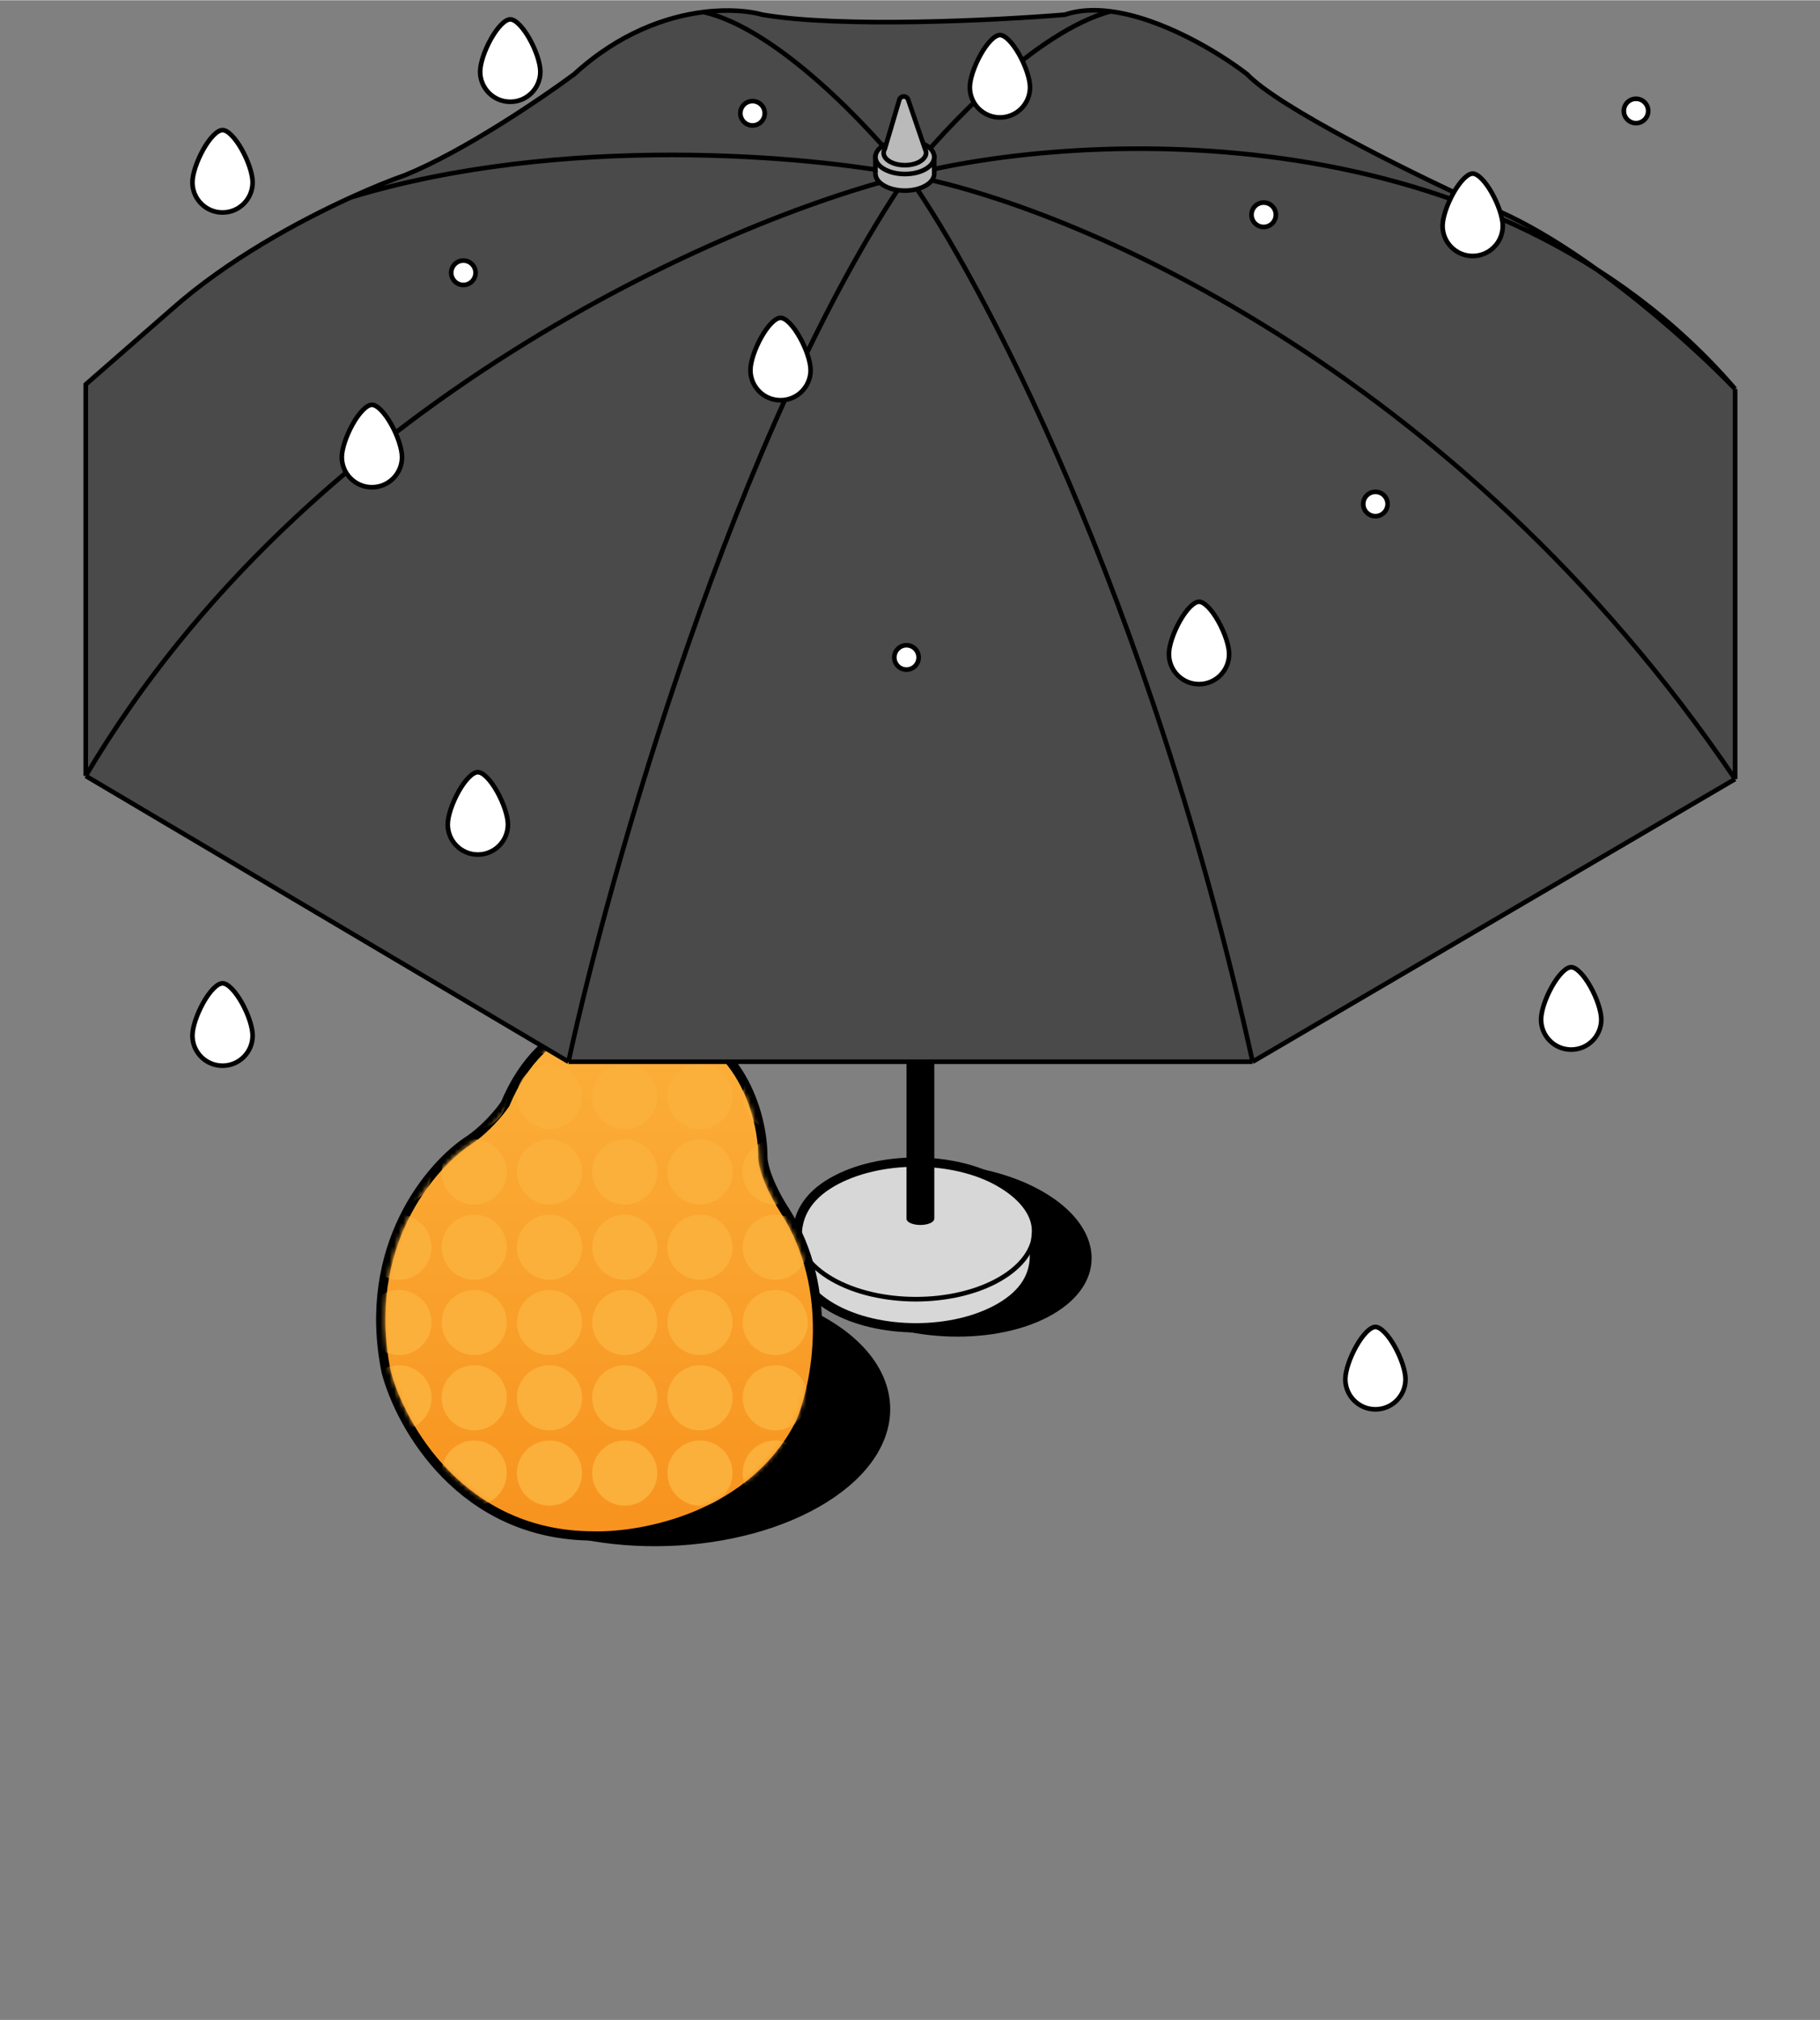 <?xml version="1.0" encoding="UTF-8"?>
<svg id="Laag_1" xmlns="http://www.w3.org/2000/svg" width="392" height="435" xmlns:xlink="http://www.w3.org/1999/xlink"
  version="1.1" viewBox="0 0 393 436">
  <rect x="0" y="0" width="393" height="436" fill="#808080" stroke="none"/>
  <defs>
    <style>
      .st0 {
        mask: url(#mask);
      }

      .st1,
      .st2,
      .st3,
      .st4,
      .st5,
      .st6,
      .st7,
      .st8,
      .st9 {
        stroke: #000;
      }

      .st1,
      .st10 {
        fill: #d7d7d7;
      }

      .st2,
      .st7,
      .st8 {
        stroke-width: 2px;
      }

      .st2,
      .st9 {
        fill: none;
      }

      .st11,
      .st12,
      .st6 {
        fill: #bababa;
      }

      .st11,
      .st10 {
        fill-rule: evenodd;
      }

      .st3 {
        fill: #fff;
      }

      .st4,
      .st7,
      .st8 {
        stroke-linecap: round;
      }

      .st13 {
        fill: #4a4a4a;
      }

      .st7 {
        fill: url(#Naamloos_verloop_2);
      }

      .st8 {
        fill: url(#Naamloos_verloop_3);
      }

      .st14 {
        fill: #fbb03b;
      }
    </style>
    <linearGradient id="Naamloos_verloop_2" data-name="Naamloos verloop 2" x1="129.38" y1="218.14" x2="129.38"
      y2="107.48" gradientTransform="translate(0 438) scale(1 -1)" gradientUnits="userSpaceOnUse">
      <stop offset="0" stop-color="#fbb03b" />
      <stop offset="1" stop-color="#f7931e" />
    </linearGradient>
    <linearGradient id="Naamloos_verloop_3" data-name="Naamloos verloop 3" x1="129.32" y1="216.89" x2="129.32"
      y2="108.59" gradientTransform="translate(0 438) scale(1 -1)" gradientUnits="userSpaceOnUse">
      <stop offset="0" stop-color="#fbb03b" />
      <stop offset="1" stop-color="#f7931e" />
    </linearGradient>
    <mask id="mask" x="46.62" y="213.43" width="225.31" height="116.98" maskUnits="userSpaceOnUse">
      <g id="mask0_92_965">
        <path class="st8"
          d="M110.33,239.59c7.77-18.77,23.73-19.69,30.74-17.8,17.48,3.24,21.85,20.23,21.85,28.32,0,3.88,3.24,9.71,4.85,12.14,10.36,16.18,6.47,35.87,3.24,43.69-9.71,19.42-32.63,23.73-42.88,23.46-27.19,0-39.92-22.65-42.88-33.98-5.18-25.89,9.17-42.61,16.99-47.74,3.88-2.59,7.01-6.47,8.09-8.09Z" />
      </g>
    </mask>
  </defs>
  <path class="st5"
    d="M224.94,257.63c12.84,7.41,13.78,18.89,2.1,25.64s-31.57,6.2-44.41-1.21-13.78-18.89-2.1-25.64,31.57-6.2,44.41,1.21Z" />
  <path class="st5"
    d="M176.72,284.17c19.39,10.31,20.08,28.06,1.54,39.65-18.54,11.59-49.29,12.63-68.68,2.32-19.39-10.31-20.08-28.06-1.54-39.65,18.54-11.59,49.29-12.63,68.68-2.32Z" />
  <path class="st10"
    d="M179.66,282.25c10.01,5.78,26.23,5.78,36.24,0,5.37-3.1,7.86-7.23,7.46-11.29v-4.27h-1.52c-1.24-1.95-3.22-3.79-5.94-5.36-10.01-5.78-26.23-5.78-36.24,0-2.72,1.57-4.7,3.4-5.94,5.36h-1.57v5.26h0c.07,3.73,2.57,7.46,7.5,10.3Z" />
  <path
    d="M215.89,282.25l-.25-.43.25.43ZM179.66,282.25l-.25.43h0l.25-.43ZM223.36,270.96h-.5v.05s.5-.05.5-.05ZM223.36,266.69h.5v-.5h-.5v.5ZM221.83,266.69l-.42.27.15.23h.27v-.5ZM215.89,261.33l-.25.43h0l.25-.43ZM179.66,261.33l.25.43h0l-.25-.43ZM173.72,266.69v.5h.27l.15-.23-.42-.27ZM172.15,266.69v-.5h-.5v.5h.5ZM172.15,271.74h.5s0,0,0,0h-.5ZM172.15,271.83h.5s-.5,0-.5,0ZM172.15,271.95h-.5v.5h.5v-.5ZM172.15,271.95h.5s0-.5,0-.5h-.49v.5ZM215.89,282.25l-.25-.43c-4.91,2.83-11.38,4.27-17.87,4.27s-12.96-1.43-17.87-4.27l-.25.43-.25.43c5.1,2.94,11.75,4.4,18.37,4.4s13.27-1.46,18.37-4.4l-.25-.43ZM223.36,270.96l-.5.05c.37,3.79-1.95,7.77-7.22,10.81l.25.43.25.43c5.47-3.16,8.13-7.45,7.71-11.77l-.5.05ZM223.36,266.69h-.5v4.27h1v-4.27h-.5ZM221.83,266.69v.5h1.52v-1h-1.52v.5ZM215.89,261.33l-.25.43c2.67,1.54,4.58,3.32,5.77,5.19l.42-.27.42-.27c-1.29-2.04-3.34-3.92-6.11-5.52l-.25.43ZM179.66,261.33l.25.43c4.91-2.83,11.38-4.27,17.87-4.27s12.96,1.43,17.87,4.27l.25-.43.25-.43c-5.1-2.94-11.75-4.4-18.37-4.4s-13.27,1.46-18.37,4.4l.25.43ZM173.72,266.69l.42.27c1.19-1.87,3.1-3.65,5.77-5.19l-.25-.43-.25-.43c-2.77,1.6-4.82,3.49-6.11,5.52l.42.27ZM172.15,266.69v.5h1.57v-1h-1.57v.5ZM172.15,271.74h.5v-5.06h-1v5.06h.5ZM172.15,271.83h.5v-.09h-.5s-.5,0-.5,0v.1h.5ZM172.15,271.95h.5v-.11h-1v.11h.5ZM172.15,271.95v-.5h0v1h0v-.5ZM179.66,282.25l.25-.43c-4.84-2.8-7.19-6.38-7.25-9.88h-.5s-.5.02-.5.02c.07,3.97,2.73,7.83,7.75,10.73l.25-.43Z" />
  <path class="st1"
    d="M215.89,255.16c10.01,5.78,10.01,15.14,0,20.92s-26.23,5.78-36.24,0-10.01-15.14,0-20.92,26.23-5.78,36.24,0Z" />
  <path class="st2"
    d="M172.15,266.69c0-4.22,2.03-8.37,7.51-11.53,10.01-5.78,26.23-5.78,36.24,0,5.48,3.16,8.37,7.31,7.86,11.45l-.39,4.35c0,4.29-2.09,8.19-7.46,11.29-10.01,5.78-26.23,5.78-36.24,0-4.93-2.85-7.44-6.57-7.5-10.3h0v-5.26Z" />
  <path d="M201.74,263.06h-.01v.07c-.08.7-1.39,1.26-2.99,1.26s-2.91-.56-2.99-1.26v-.07h0v-87.52h6v87.52Z" />
  <path class="st7"
    d="M125.6,220.8c6.17-2.47,12.24-2.23,16.02-1.22,9.24,1.72,15.04,7.1,18.5,13.08,3.45,5.96,4.6,12.55,4.6,16.83v.34c.1,1.71.81,3.88,1.77,6.01.88,1.96,1.92,3.78,2.7,5.01l.32.49h0s0,.02,0,.02c5.42,8.47,7.1,17.84,7.02,26.08-.08,8.23-1.93,15.38-3.63,19.49v.03s-.03.03-.03.03c-5.1,10.19-13.65,16.39-22.21,20.01-8.55,3.61-17.17,4.66-22.53,4.52h0c-28.43-.02-41.68-23.7-44.76-35.47v-.03s-.01-.03-.01-.03c-5.39-26.93,9.53-44.39,17.79-49.81l.36-.24c3.6-2.51,6.52-6.1,7.58-7.68,4.07-9.77,10.31-14.97,16.51-17.46Z" />
  <g class="st0">
    <g>
      <path class="st14"
        d="M264.9,227.48c-3.88,0-7.03-3.15-7.03-7.03s3.15-7.03,7.03-7.03,7.03,3.15,7.03,7.03-3.15,7.03-7.03,7.03Z" />
      <path class="st14"
        d="M248.65,227.48c-3.88,0-7.03-3.15-7.03-7.03s3.15-7.03,7.03-7.03,7.03,3.15,7.03,7.03-3.15,7.03-7.03,7.03Z" />
      <path class="st14"
        d="M232.4,227.48c-3.88,0-7.03-3.15-7.03-7.03s3.15-7.03,7.03-7.03,7.03,3.15,7.03,7.03-3.15,7.03-7.03,7.03Z" />
      <path class="st14"
        d="M232.4,243.73c-3.88,0-7.03-3.15-7.03-7.03s3.15-7.03,7.03-7.03,7.03,3.15,7.03,7.03-3.15,7.03-7.03,7.03Z" />
      <path class="st14"
        d="M232.4,259.98c-3.88,0-7.03-3.15-7.03-7.03s3.15-7.03,7.03-7.03,7.03,3.15,7.03,7.03-3.15,7.03-7.03,7.03Z" />
      <path class="st14"
        d="M232.4,276.23c-3.88,0-7.03-3.15-7.03-7.03s3.15-7.03,7.03-7.03,7.03,3.15,7.03,7.03-3.15,7.03-7.03,7.03Z" />
      <path class="st14"
        d="M232.4,292.48c-3.88,0-7.03-3.15-7.03-7.03s3.15-7.03,7.03-7.03,7.03,3.15,7.03,7.03-3.15,7.03-7.03,7.03Z" />
      <path class="st14"
        d="M216.15,227.48c-3.88,0-7.03-3.15-7.03-7.03s3.15-7.03,7.03-7.03,7.03,3.15,7.03,7.03-3.15,7.03-7.03,7.03Z" />
      <path class="st14"
        d="M216.15,243.73c-3.88,0-7.03-3.15-7.03-7.03s3.15-7.03,7.03-7.03,7.03,3.15,7.03,7.03-3.15,7.03-7.03,7.03Z" />
      <path class="st14"
        d="M216.15,259.98c-3.88,0-7.03-3.15-7.03-7.03s3.15-7.03,7.03-7.03,7.03,3.15,7.03,7.03-3.15,7.03-7.03,7.03Z" />
      <path class="st14"
        d="M216.15,276.23c-3.88,0-7.03-3.15-7.03-7.03s3.15-7.03,7.03-7.03,7.03,3.15,7.03,7.03-3.15,7.03-7.03,7.03Z" />
      <path class="st14"
        d="M216.15,292.48c-3.88,0-7.03-3.15-7.03-7.03s3.15-7.03,7.03-7.03,7.03,3.15,7.03,7.03-3.15,7.03-7.03,7.03Z" />
      <path class="st14"
        d="M199.9,227.48c-3.88,0-7.03-3.15-7.03-7.03s3.15-7.03,7.03-7.03,7.03,3.15,7.03,7.03-3.15,7.03-7.03,7.03Z" />
      <path class="st14"
        d="M199.9,243.73c-3.88,0-7.03-3.15-7.03-7.03s3.15-7.03,7.03-7.03,7.03,3.15,7.03,7.03-3.15,7.03-7.03,7.03Z" />
      <path class="st14"
        d="M199.9,259.98c-3.88,0-7.03-3.15-7.03-7.03s3.15-7.03,7.03-7.03,7.03,3.15,7.03,7.03-3.15,7.03-7.03,7.03Z" />
      <path class="st14"
        d="M199.9,276.23c-3.88,0-7.03-3.15-7.03-7.03s3.15-7.03,7.03-7.03,7.03,3.15,7.03,7.03-3.15,7.03-7.03,7.03Z" />
      <path class="st14"
        d="M199.9,292.48c-3.88,0-7.03-3.15-7.03-7.03s3.15-7.03,7.03-7.03,7.03,3.15,7.03,7.03-3.15,7.03-7.03,7.03Z" />
      <path class="st14"
        d="M199.9,308.73c-3.88,0-7.03-3.15-7.03-7.03s3.15-7.03,7.03-7.03,7.03,3.15,7.03,7.03-3.15,7.03-7.03,7.03Z" />
      <path class="st14"
        d="M183.65,227.48c-3.88,0-7.03-3.15-7.03-7.03s3.15-7.03,7.03-7.03,7.03,3.15,7.03,7.03-3.15,7.03-7.03,7.03Z" />
      <path class="st14"
        d="M183.65,243.73c-3.88,0-7.03-3.15-7.03-7.03s3.15-7.03,7.03-7.03,7.03,3.15,7.03,7.03-3.15,7.03-7.03,7.03Z" />
      <path class="st14"
        d="M183.65,259.98c-3.88,0-7.03-3.15-7.03-7.03s3.15-7.03,7.03-7.03,7.03,3.15,7.03,7.03-3.15,7.03-7.03,7.03Z" />
      <path class="st14"
        d="M183.65,276.23c-3.88,0-7.03-3.15-7.03-7.03s3.15-7.03,7.03-7.03,7.03,3.15,7.03,7.03-3.15,7.03-7.03,7.03Z" />
      <path class="st14"
        d="M183.65,292.48c-3.88,0-7.03-3.15-7.03-7.03s3.15-7.03,7.03-7.03,7.03,3.15,7.03,7.03-3.15,7.03-7.03,7.03Z" />
      <path class="st14"
        d="M183.65,308.73c-3.88,0-7.03-3.15-7.03-7.03s3.15-7.03,7.03-7.03,7.03,3.15,7.03,7.03-3.15,7.03-7.03,7.03Z" />
      <path class="st14"
        d="M183.65,324.98c-3.88,0-7.03-3.15-7.03-7.03s3.15-7.03,7.03-7.03,7.03,3.15,7.03,7.03-3.15,7.03-7.03,7.03Z" />
      <path class="st14"
        d="M167.4,227.48c-3.88,0-7.03-3.15-7.03-7.03s3.15-7.03,7.03-7.03,7.03,3.15,7.03,7.03-3.15,7.03-7.03,7.03Z" />
      <path class="st14"
        d="M167.4,243.73c-3.88,0-7.03-3.15-7.03-7.03s3.15-7.03,7.03-7.03,7.03,3.15,7.03,7.03-3.15,7.03-7.03,7.03Z" />
      <path class="st14"
        d="M167.4,259.98c-3.88,0-7.03-3.15-7.03-7.03s3.15-7.03,7.03-7.03,7.03,3.15,7.03,7.03-3.15,7.03-7.03,7.03Z" />
      <path class="st14"
        d="M167.4,276.23c-3.88,0-7.03-3.15-7.03-7.03s3.15-7.03,7.03-7.03,7.03,3.15,7.03,7.03-3.15,7.03-7.03,7.03Z" />
      <path class="st14"
        d="M167.4,292.48c-3.88,0-7.03-3.15-7.03-7.03s3.15-7.03,7.03-7.03,7.03,3.15,7.03,7.03-3.15,7.03-7.03,7.03Z" />
      <path class="st14"
        d="M167.4,308.73c-3.88,0-7.03-3.15-7.03-7.03s3.15-7.03,7.03-7.03,7.03,3.15,7.03,7.03-3.15,7.03-7.03,7.03Z" />
      <path class="st14"
        d="M167.4,324.98c-3.88,0-7.03-3.15-7.03-7.03s3.15-7.03,7.03-7.03,7.03,3.15,7.03,7.03-3.15,7.03-7.03,7.03Z" />
      <path class="st14"
        d="M151.15,227.48c-3.88,0-7.03-3.15-7.03-7.03s3.15-7.03,7.03-7.03,7.03,3.15,7.03,7.03-3.15,7.03-7.03,7.03Z" />
      <path class="st14"
        d="M151.15,243.73c-3.88,0-7.03-3.15-7.03-7.03s3.15-7.03,7.03-7.03,7.03,3.15,7.03,7.03-3.15,7.03-7.03,7.03Z" />
      <path class="st14"
        d="M151.15,259.98c-3.88,0-7.03-3.15-7.03-7.03s3.15-7.03,7.03-7.03,7.03,3.15,7.03,7.03-3.15,7.03-7.03,7.03Z" />
      <path class="st14"
        d="M151.15,276.23c-3.88,0-7.03-3.15-7.03-7.03s3.15-7.03,7.03-7.03,7.03,3.15,7.03,7.03-3.15,7.03-7.03,7.03Z" />
      <path class="st14"
        d="M151.15,292.48c-3.88,0-7.03-3.15-7.03-7.03s3.15-7.03,7.03-7.03,7.03,3.15,7.03,7.03-3.15,7.03-7.03,7.03Z" />
      <path class="st14"
        d="M151.15,308.73c-3.88,0-7.03-3.15-7.03-7.03s3.15-7.03,7.03-7.03,7.03,3.15,7.03,7.03-3.15,7.03-7.03,7.03Z" />
      <path class="st14"
        d="M151.15,324.98c-3.88,0-7.03-3.15-7.03-7.03s3.15-7.03,7.03-7.03,7.03,3.15,7.03,7.03-3.15,7.03-7.03,7.03Z" />
      <path class="st14"
        d="M134.9,227.48c-3.88,0-7.03-3.15-7.03-7.03s3.15-7.03,7.03-7.03,7.03,3.15,7.03,7.03-3.15,7.03-7.03,7.03Z" />
      <path class="st14"
        d="M134.9,243.73c-3.88,0-7.03-3.15-7.03-7.03s3.15-7.03,7.03-7.03,7.03,3.15,7.03,7.03-3.15,7.03-7.03,7.03Z" />
      <path class="st14"
        d="M134.9,259.98c-3.88,0-7.03-3.15-7.03-7.03s3.15-7.03,7.03-7.03,7.03,3.15,7.03,7.03-3.15,7.03-7.03,7.03Z" />
      <path class="st14"
        d="M134.9,276.23c-3.88,0-7.03-3.15-7.03-7.03s3.15-7.03,7.03-7.03,7.03,3.15,7.03,7.03-3.15,7.03-7.03,7.03Z" />
      <path class="st14"
        d="M134.9,292.48c-3.88,0-7.03-3.15-7.03-7.03s3.15-7.03,7.03-7.03,7.03,3.15,7.03,7.03-3.15,7.03-7.03,7.03Z" />
      <path class="st14"
        d="M134.9,308.73c-3.88,0-7.03-3.15-7.03-7.03s3.15-7.03,7.03-7.03,7.03,3.15,7.03,7.03-3.15,7.03-7.03,7.03Z" />
      <path class="st14"
        d="M134.9,324.98c-3.88,0-7.03-3.15-7.03-7.03s3.15-7.03,7.03-7.03,7.03,3.15,7.03,7.03-3.15,7.03-7.03,7.03Z" />
      <path class="st14"
        d="M118.65,227.48c-3.88,0-7.03-3.15-7.03-7.03s3.15-7.03,7.03-7.03,7.03,3.15,7.03,7.03-3.15,7.03-7.03,7.03Z" />
      <path class="st14"
        d="M118.65,243.73c-3.88,0-7.03-3.15-7.03-7.03s3.15-7.03,7.03-7.03,7.03,3.15,7.03,7.03-3.15,7.03-7.03,7.03Z" />
      <path class="st14"
        d="M118.65,259.98c-3.88,0-7.03-3.15-7.03-7.03s3.15-7.03,7.03-7.03,7.03,3.15,7.03,7.03-3.15,7.03-7.03,7.03Z" />
      <path class="st14"
        d="M118.65,276.23c-3.88,0-7.03-3.15-7.03-7.03s3.15-7.03,7.03-7.03,7.03,3.15,7.03,7.03-3.15,7.03-7.03,7.03Z" />
      <path class="st14"
        d="M118.65,292.48c-3.88,0-7.03-3.15-7.03-7.03s3.15-7.03,7.03-7.03,7.03,3.15,7.03,7.03-3.15,7.03-7.03,7.03Z" />
      <path class="st14"
        d="M118.65,308.73c-3.88,0-7.03-3.15-7.03-7.03s3.15-7.03,7.03-7.03,7.03,3.15,7.03,7.03-3.15,7.03-7.03,7.03Z" />
      <path class="st14"
        d="M118.65,324.98c-3.88,0-7.03-3.15-7.03-7.03s3.15-7.03,7.03-7.03,7.03,3.15,7.03,7.03-3.15,7.03-7.03,7.03Z" />
      <path class="st14"
        d="M102.4,243.73c-3.88,0-7.03-3.15-7.03-7.03s3.15-7.03,7.03-7.03,7.03,3.15,7.03,7.03-3.15,7.03-7.03,7.03Z" />
      <path class="st14"
        d="M102.4,259.98c-3.88,0-7.03-3.15-7.03-7.03s3.15-7.03,7.03-7.03,7.03,3.15,7.03,7.03-3.15,7.03-7.03,7.03Z" />
      <path class="st14"
        d="M102.4,276.23c-3.88,0-7.03-3.15-7.03-7.03s3.15-7.03,7.03-7.03,7.03,3.15,7.03,7.03-3.15,7.03-7.03,7.03Z" />
      <path class="st14"
        d="M102.4,292.48c-3.88,0-7.03-3.15-7.03-7.03s3.15-7.03,7.03-7.03,7.03,3.15,7.03,7.03-3.15,7.03-7.03,7.03Z" />
      <path class="st14"
        d="M102.4,308.73c-3.88,0-7.03-3.15-7.03-7.03s3.15-7.03,7.03-7.03,7.03,3.15,7.03,7.03-3.15,7.03-7.03,7.03Z" />
      <path class="st14"
        d="M102.4,324.98c-3.88,0-7.03-3.15-7.03-7.03s3.15-7.03,7.03-7.03,7.03,3.15,7.03,7.03-3.15,7.03-7.03,7.03Z" />
      <path class="st14"
        d="M86.15,259.98c-3.88,0-7.03-3.15-7.03-7.03s3.15-7.03,7.03-7.03,7.03,3.15,7.03,7.03-3.15,7.03-7.03,7.03Z" />
      <path class="st14"
        d="M86.15,276.23c-3.88,0-7.03-3.15-7.03-7.03s3.15-7.03,7.03-7.03,7.03,3.15,7.03,7.03-3.15,7.03-7.03,7.03Z" />
      <path class="st14"
        d="M86.15,292.48c-3.88,0-7.03-3.15-7.03-7.03s3.15-7.03,7.03-7.03,7.03,3.15,7.03,7.03-3.15,7.03-7.03,7.03Z" />
      <path class="st14"
        d="M86.15,308.73c-3.88,0-7.03-3.15-7.03-7.03s3.15-7.03,7.03-7.03,7.03,3.15,7.03,7.03-3.15,7.03-7.03,7.03Z" />
      <path class="st14"
        d="M53.65,227.48c-3.88,0-7.03-3.15-7.03-7.03s3.15-7.03,7.03-7.03,7.03,3.15,7.03,7.03-3.15,7.03-7.03,7.03Z" />
    </g>
  </g>
  <path class="st4"
    d="M139.88,206.89c-1.18,0-1.48,1.07-1.48,1.6,1.18,6.4.16,15.46-.49,19.19.79,1.28,1.64.53,1.97,0,1.58-6.4,1.64-15.46,1.48-19.19,0-.53-.3-1.6-1.48-1.6Z" />
  <path class="st3"
    d="M110.19,4.13c.52,0,1.19.37,1.96,1.15.75.76,1.51,1.83,2.19,3.04,1.37,2.43,2.34,5.29,2.34,7.1,0,3.59-2.91,6.5-6.5,6.5s-6.5-2.91-6.5-6.5c0-1.81.98-4.66,2.35-7.1.68-1.21,1.44-2.28,2.19-3.04.77-.78,1.45-1.15,1.96-1.15Z" />
  <path class="st13"
    d="M270.48,229.15H122.75l-104.23-61.7v-84.51l18.61-16.26c11.87-10.54,27.22-18.91,38.65-24.12,4.72-2.15,8.78-3.77,11.63-4.77,12.67-5.13,29.67-16.69,36.59-21.82,9.68-8.87,19.85-12.41,27.92-13.42,5.48-.68,9.99-.2,12.73.58,16.95,2.91,50.57,1.21,65.26,0,3.02-1.02,6.4-1.17,9.89-.72,11.15,1.43,23.5,8.94,29.48,13.56,6.85,7.19,35.38,21.25,48.78,27.39,8.59,2.89,17.98,8.47,26.75,14.78,10.75,6.86,20.86,15.35,29.86,25.79v84.21l-104.19,61.02Z" />
  <path class="st9"
    d="M122.75,229.15h147.73M122.75,229.15l-104.23-61.7M122.75,229.15c8.96-41.14,36.15-137.01,73.21-191.36M270.48,229.15l104.19-61.02M270.48,229.15c-22.27-100.88-58.96-169.61-74.51-191.36M374.67,168.13v-84.21M374.67,168.13c-60.37-89.24-144.29-124.08-178.71-130.35M374.67,83.92c-10.17-10.6-35.73-33.55-56.61-40.57-13.41-6.13-41.94-20.2-48.78-27.39-5.97-4.62-18.33-12.12-29.48-13.56M374.67,83.92c-51.97-60.23-140.79-55.85-178.71-46.13M18.52,167.44v-84.51l18.61-16.26c11.87-10.54,27.22-18.91,38.65-24.12M18.52,167.44C66.21,86.7,156.69,47.36,195.96,37.78M195.96,37.78c7.89-9.98,27.69-31.04,43.84-35.38M195.96,37.78c-8.04-10.24-28.11-31.61-44.05-35.24M195.96,37.78c-20.98-4.19-74.38-9.1-120.19,4.77M239.8,2.4c-3.49-.45-6.87-.3-9.89.72-14.69,1.21-48.31,2.91-65.26,0-2.74-.78-7.25-1.26-12.73-.58M151.92,2.54c-8.07,1.01-18.24,4.55-27.92,13.42-6.92,5.14-23.92,16.69-36.59,21.82-2.86,1-6.91,2.61-11.63,4.77" />
  <path class="st3"
    d="M215.92,7.51c.52,0,1.19.37,1.96,1.15.75.76,1.51,1.83,2.19,3.04,1.37,2.43,2.35,5.29,2.35,7.1,0,3.59-2.91,6.5-6.5,6.5s-6.5-2.91-6.5-6.5c0-1.81.98-4.66,2.35-7.1.68-1.21,1.44-2.28,2.19-3.04.77-.78,1.45-1.15,1.96-1.15Z" />
  <path class="st3"
    d="M103.19,166.64c.52,0,1.19.37,1.96,1.15.75.76,1.51,1.83,2.19,3.04,1.37,2.43,2.34,5.29,2.34,7.1,0,3.59-2.91,6.5-6.5,6.5s-6.5-2.91-6.5-6.5c0-1.81.98-4.66,2.34-7.1.68-1.21,1.44-2.28,2.19-3.04.77-.78,1.45-1.15,1.96-1.15Z" />
  <path class="st3"
    d="M80.32,87.34c.52,0,1.19.37,1.96,1.15.75.76,1.51,1.83,2.19,3.04,1.37,2.43,2.34,5.29,2.34,7.1,0,3.59-2.91,6.5-6.5,6.5s-6.5-2.91-6.5-6.5c0-1.81.98-4.66,2.34-7.1.68-1.21,1.44-2.28,2.19-3.04.77-.78,1.45-1.15,1.96-1.15Z" />
  <path class="st3"
    d="M258.91,129.85c.52,0,1.19.37,1.96,1.15.75.76,1.51,1.83,2.19,3.04,1.37,2.43,2.35,5.29,2.35,7.1,0,3.59-2.91,6.5-6.5,6.5s-6.5-2.91-6.5-6.5c0-1.81.98-4.66,2.35-7.1.68-1.21,1.44-2.28,2.19-3.04.77-.78,1.45-1.15,1.96-1.15Z" />
  <path class="st3"
    d="M297,286.4c.52,0,1.19.37,1.96,1.15.75.76,1.51,1.83,2.19,3.04,1.37,2.43,2.35,5.29,2.35,7.1,0,3.59-2.91,6.5-6.5,6.5s-6.5-2.91-6.5-6.5c0-1.81.98-4.66,2.35-7.1.68-1.21,1.44-2.28,2.19-3.04.77-.78,1.45-1.15,1.96-1.15Z" />
  <path class="st3"
    d="M339.27,208.74c.52,0,1.19.37,1.96,1.15.75.76,1.51,1.83,2.19,3.04,1.37,2.43,2.35,5.29,2.35,7.1,0,3.59-2.91,6.5-6.5,6.5s-6.5-2.91-6.5-6.5c0-1.81.97-4.66,2.34-7.1.68-1.21,1.44-2.28,2.19-3.04.77-.78,1.45-1.15,1.97-1.15Z" />
  <path class="st3"
    d="M48.06,212.22c.52,0,1.19.37,1.96,1.15.75.76,1.51,1.83,2.19,3.04,1.37,2.43,2.34,5.29,2.34,7.1,0,3.59-2.91,6.5-6.5,6.5s-6.5-2.91-6.5-6.5c0-1.81.98-4.66,2.34-7.1.68-1.21,1.44-2.28,2.19-3.04.77-.78,1.45-1.15,1.96-1.15Z" />
  <path class="st3"
    d="M168.54,68.56c.52,0,1.19.37,1.96,1.15.75.76,1.51,1.83,2.19,3.04,1.37,2.43,2.35,5.29,2.35,7.1,0,3.59-2.91,6.5-6.5,6.5s-6.5-2.91-6.5-6.5c0-1.81.98-4.66,2.35-7.1.68-1.21,1.44-2.28,2.19-3.04.77-.78,1.45-1.15,1.96-1.15Z" />
  <path class="st3"
    d="M48.06,28.03c.52,0,1.19.37,1.96,1.15.75.76,1.51,1.83,2.19,3.04,1.37,2.43,2.34,5.29,2.34,7.1,0,3.59-2.91,6.5-6.5,6.5s-6.5-2.91-6.5-6.5c0-1.81.98-4.66,2.34-7.1.68-1.21,1.44-2.28,2.19-3.04.77-.78,1.45-1.15,1.96-1.15Z" />
  <path class="st3"
    d="M318,37.42c.52,0,1.19.37,1.96,1.15.75.76,1.51,1.83,2.19,3.04,1.37,2.43,2.35,5.29,2.35,7.1,0,3.59-2.91,6.5-6.5,6.5s-6.5-2.91-6.5-6.5c0-1.81.98-4.66,2.35-7.1.68-1.21,1.44-2.28,2.19-3.04.77-.78,1.45-1.15,1.96-1.15Z" />
  <circle class="st3" cx="272.87" cy="46.31" r="2.63" />
  <circle class="st3" cx="195.74" cy="141.87" r="2.63" />
  <circle class="st3" cx="297" cy="108.75" r="2.63" />
  <circle class="st3" cx="162.5" cy="24.4" r="2.63" />
  <circle class="st3" cx="353.27" cy="23.9" r="2.63" />
  <circle class="st3" cx="100.06" cy="58.83" r="2.63" />
  <path class="st11"
    d="M190.9,40.02c2.48,1.43,6.5,1.43,8.98,0,1.33-.77,1.95-1.79,1.85-2.79v-3.39h-5.03c-.86-.1-1.76-.1-2.62,0h-5.04v3.54c-.02.95.6,1.91,1.86,2.64Z" />
  <path
    d="M199.88,40.02l-.25-.43h0l.25.43ZM190.9,40.02l-.25.43.25-.43ZM201.73,37.23h-.5v.05s.5-.05.5-.05ZM201.73,33.84h.5v-.5h-.5v.5ZM196.7,33.84l-.06.5h.03s.03,0,.03,0v-.5ZM194.08,33.84v.5h.06s-.06-.5-.06-.5ZM189.04,33.84v-.5h-.5v.5h.5ZM189.04,37.38h.5s0,0,0,0h-.5ZM199.88,40.02l-.25-.43c-1.15.66-2.68,1.01-4.24,1.01s-3.09-.35-4.24-1.01l-.25.43-.25.43c1.33.77,3.05,1.14,4.74,1.14s3.41-.37,4.74-1.14l-.25-.43ZM201.73,37.23l-.5.05c.07.74-.37,1.6-1.6,2.31l.25.43.25.43c1.43-.82,2.22-2,2.1-3.27l-.5.05ZM201.73,33.84h-.5v3.39h1v-3.39h-.5ZM196.7,33.84v.5h5.03v-1h-5.03v.5ZM194.08,33.84l.06.5c.82-.1,1.68-.1,2.5,0l.06-.5.06-.5c-.9-.11-1.84-.11-2.74,0l.06.5ZM189.04,33.84v.5h5.04v-1h-5.04v.5ZM189.04,37.38h.5v-3.54h-1v3.54h.5ZM190.9,40.02l.25-.43c-1.17-.67-1.62-1.49-1.61-2.19h-.5s-.5-.02-.5-.02c-.03,1.2.76,2.3,2.11,3.08l.25-.43Z" />
  <path class="st6" d="M199.88,31.25c2.48,1.43,2.48,3.75,0,5.19s-6.5,1.43-8.98,0-2.48-3.75,0-5.19,6.5-1.43,8.98,0Z" />
  <path class="st12"
    d="M194.2,21.49c.28-.93,1.59-.96,1.91-.04l3.7,10.81c.42.89.03,1.87-1.18,2.57-1.79,1.03-4.69,1.03-6.48,0-1.28-.74-1.65-1.81-1.09-2.74l3.13-10.6Z" />
  <path
    d="M194.2,21.49l-.48-.14h0s.48.14.48.14ZM196.1,21.45l.47-.16h0l-.47.16ZM199.81,32.26l-.47.16v.03s.02.03.02.03l.45-.21ZM198.63,34.83l.25.43h0l-.25-.43ZM192.15,34.83l-.25.43h0l.25-.43ZM191.06,32.09l.43.26.03-.06.02-.06-.48-.14ZM194.2,21.49l.48.14c.14-.47.79-.48.95-.02l.47-.16.47-.16c-.47-1.38-2.44-1.34-2.86.06l.48.14ZM196.1,21.45l-.47.16,3.7,10.81.47-.16.47-.16-3.7-10.81-.47.16ZM199.81,32.26l-.45.21c.15.31.15.63.01.94-.14.32-.45.67-.99.98l.25.43.25.43c.67-.39,1.15-.88,1.41-1.44.26-.58.25-1.2-.03-1.77l-.45.21ZM198.63,34.83l-.25-.43c-.8.46-1.88.71-2.99.71s-2.19-.25-2.99-.71l-.25.43-.25.43c.99.57,2.25.84,3.49.84s2.5-.27,3.49-.84l-.25-.43ZM192.15,34.83l.25-.43c-.57-.33-.89-.71-1.02-1.04-.12-.33-.1-.67.11-1l-.43-.26-.43-.26c-.35.59-.42,1.25-.18,1.88.23.61.74,1.14,1.45,1.55l.25-.43ZM191.06,32.09l.48.14,3.14-10.6-.48-.14-.48-.14-3.14,10.6.48.14Z" />
</svg>
